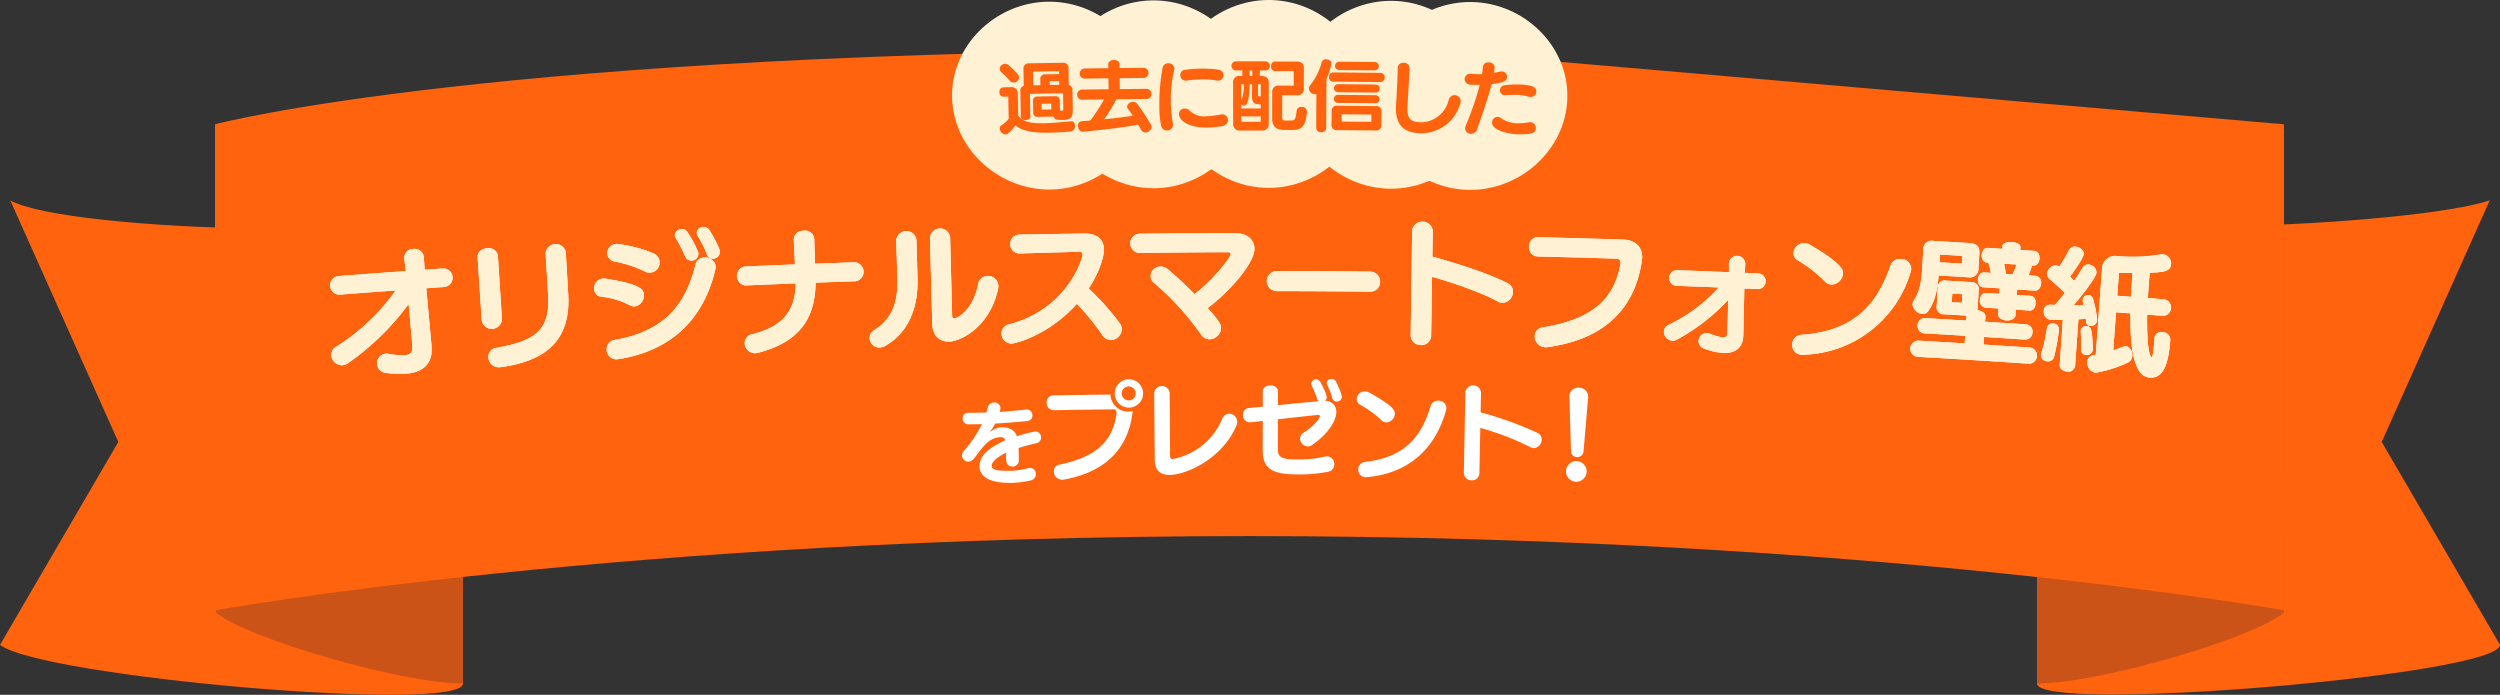 <svg xmlns="http://www.w3.org/2000/svg" xmlns:xlink="http://www.w3.org/1999/xlink" width="581.699" height="161.659" viewBox="0 0 581.699 161.659">
  <rect x="0" y="0" width="581.699" height="161.659" fill="#333333" stroke="none"/>
  <defs>
    <linearGradient id="linear-gradient" x1="0.001" y1="0.49" x2="1.2" y2="0.515" gradientUnits="objectBoundingBox">
      <stop offset="0" stop-color="#cc5317"/>
      <stop offset="1" stop-color="#cc5317"/>
    </linearGradient>
  </defs>
  <g id="title" transform="translate(290.849 80.829)">
    <g id="group_20802" data-name="group 20802" transform="translate(-290.849 -80.829)">
      <path id="path_186790" data-name="path 186790" d="M65.929,263.706c0,7.039-98.147-1.5-107.722-8.992L-14.264,207.5-39.4,151.294c13.166,7.5,105.328,9.934,105.328,0Z" transform="translate(41.793 -104.671)" fill="#ff630d"/>
      <path id="path_186791" data-name="path 186791" d="M57.666,266.418C43.3,266.418,7.4,255.927.215,249.932V137.52c-1.911,10.443,55.54,26.929,57.452,16.486Z" transform="translate(50.056 -107.383)" fill="url(#linear-gradient)"/>
      <path id="path_186792" data-name="path 186792" d="M354.207,263.706c0,7.039,107.722-1.953,107.722-8.992L434.4,207.5l25.135-56.206c-17.954,6-105.328,9.934-105.328,0Z" transform="translate(119.77 -104.671)" fill="#ff630d"/>
      <path id="path_186793" data-name="path 186793" d="M354.207,266.418c14.363,0,50.27-10.491,57.452-16.486V137.52c1.911,10.443-55.54,26.929-57.452,16.486Z" transform="translate(119.77 -107.383)" fill="#cc5317"/>
      <path id="path_186794" data-name="path 186794" d="M481.406,252.451s-95.431-17.288-240.7-17.288S0,252.451,0,252.451V139.342s64.944-17.288,240.7-17.288c15.818,0,44.7.393,44.7.393l196,16.9Z" transform="translate(50.023 -110.428)" fill="#ff630d"/>
      <g id="group_20801" data-name="group 20801" transform="translate(76.772)">
        <g id="group_20800" data-name="group 20800">
          <g id="group_20796" data-name="group 20796" transform="translate(0 51.558)">
            <g id="group_20794" data-name="group 20794">
              <path id="path_186795" data-name="path 186795" d="M46,183.554c.3,4.315-2.49,5.975-6.169,6.242a20.311,20.311,0,0,1-4.508-.231,2.242,2.242,0,0,1,.017-4.464,2.674,2.674,0,0,1,.669.044,17.626,17.626,0,0,0,3.634.328c1.293-.093,1.983-.61,1.89-1.914l0-.063c-.348-3.981-.523-5.971-.873-9.952a59.8,59.8,0,0,1-14.082,13.751,2.6,2.6,0,0,1-1.291.505,2.516,2.516,0,0,1-2.619-2.292,2.122,2.122,0,0,1,1.141-2.025,48.313,48.313,0,0,0,13.823-13.091c-5.183.377-7.773.572-12.954.974a2.163,2.163,0,0,1-.335-4.312c6.255-.485,9.384-.719,15.64-1.168-.029-.4-.256-2.26-.323-2.723a2.069,2.069,0,0,1,2.095-2.426,2.14,2.14,0,0,1,2.439,1.98c.08,1.143.121,1.714.2,2.856,1.726-.121,2.589-.181,4.315-.3a2.167,2.167,0,0,1,.3,4.315c-1.7.117-2.548.176-4.245.3.492,5.38.737,8.071,1.229,13.452Z" transform="translate(-22.349 -154.371)" fill="#fff"/>
              <path id="path_186796" data-name="path 186796" d="M51.05,162.9c-.087-1.335,1.045-2.065,2.254-2.142a2.112,2.112,0,0,1,2.479,1.836c.373,5.84.559,8.759.932,14.6a2.366,2.366,0,0,1-4.707.305Zm5.184,25.547a2.4,2.4,0,0,1-2.673-2.227,2.088,2.088,0,0,1,1.844-2.272c8.759-1.593,12.552-3.867,12.054-12.192-.237-3.952-.355-5.928-.591-9.879a2.394,2.394,0,0,1,4.7-.278l.575,9.88c.578,9.942-4.289,15.41-15.69,16.954Z" transform="translate(-16.698 -154.559)" fill="#fff"/>
              <path id="path_186797" data-name="path 186797" d="M81.984,174.669a18.664,18.664,0,0,0-6.516-1.955,1.942,1.942,0,0,1-1.786-1.832,2.273,2.273,0,0,1,2.123-2.424,3.418,3.418,0,0,1,.573.031c8.627,1.333,8.851,2.706,8.906,3.794a2.511,2.511,0,0,1-2.145,2.668A2.4,2.4,0,0,1,81.984,174.669ZM97.269,165.3a2.188,2.188,0,0,1,2.113-1.75,2.406,2.406,0,0,1,2.609,2.092,2.285,2.285,0,0,1-.066.657c-2.338,10.106-8.848,18.734-22.466,20.905-.126.006-.25.043-.345.049a2.261,2.261,0,0,1-2.488-2.17,2.221,2.221,0,0,1,1.927-2.35C90.458,180.657,95.016,174.2,97.269,165.3Zm-11.724,1.544a27.812,27.812,0,0,0-6.931-2.315,2.054,2.054,0,0,1-1.853-1.864,2.216,2.216,0,0,1,2.172-2.267,30.922,30.922,0,0,1,8.625,2.229,2.11,2.11,0,0,1,1.368,1.864,2.338,2.338,0,0,1-3.381,2.353Zm10.849-2.563a1.492,1.492,0,0,1-1.513-1.019,32.886,32.886,0,0,0-2.213-4.254,1.527,1.527,0,0,1-.188-.583,1.566,1.566,0,0,1,1.556-1.478,1.521,1.521,0,0,1,1.442.8,25.359,25.359,0,0,1,2.409,4.467,2.387,2.387,0,0,1,.085.463A1.585,1.585,0,0,1,96.394,164.286Zm5.005-.451a1.452,1.452,0,0,1-1.481-1.053,23.53,23.53,0,0,0-2.107-4.2,1.6,1.6,0,0,1-.224-.706,1.456,1.456,0,0,1,1.5-1.41,1.612,1.612,0,0,1,1.54.9,25.011,25.011,0,0,1,2.233,4.291,1.7,1.7,0,0,1,.121.555A1.591,1.591,0,0,1,101.4,163.835Z" transform="translate(-12.241 -155.211)" fill="#fff"/>
              <path id="path_186798" data-name="path 186798" d="M119.767,169.276c-.048,9-4.476,14.015-13.4,16.321a2.35,2.35,0,0,1-.66.091,2.375,2.375,0,0,1-2.432-2.263,2.084,2.084,0,0,1,1.77-2.163c6.567-1.619,9.982-4.922,10.1-11.811-4.663.181-7,.276-11.658.476a2.229,2.229,0,0,1-.19-4.414c4.67-.2,7.007-.3,11.677-.476-.019-.5-.26-5.067-.279-5.564a2.093,2.093,0,0,1,2.239-2.266,2.131,2.131,0,0,1,2.535,2.21c.016.436.152,4.977.17,5.444,3.707-.136,5.56-.2,9.267-.327a2.224,2.224,0,0,1,.148,4.415C125.336,169.074,123.48,169.139,119.767,169.276Z" transform="translate(-6.772 -155.065)" fill="#fff"/>
              <path id="path_186799" data-name="path 186799" d="M133.452,159.522a2.371,2.371,0,0,1,4.706-.138c.1,3.6.152,5.394.254,8.99.174,6.128-1.651,12.214-7.317,15.6a3.056,3.056,0,0,1-1.5.484,2.267,2.267,0,0,1-2.342-2.166,2.132,2.132,0,0,1,1.107-1.9c4.025-2.527,5.529-6.274,5.357-12C133.612,164.841,133.558,163.068,133.452,159.522Zm7.845-.6A2.367,2.367,0,0,1,146,158.8l.467,18.356a.536.536,0,0,0,.552.546c.189,0,4.2-1.442,5.473-7.915a2.255,2.255,0,0,1,2.2-1.98,2.4,2.4,0,0,1,2.524,2.341,2.967,2.967,0,0,1-.079.749c-2.022,9.1-8.949,12.13-11.344,12.191-2.049.053-3.88-1.174-3.961-4.131Z" transform="translate(-1.692 -155.155)" fill="#fff"/>
              <path id="path_186800" data-name="path 186800" d="M157.159,162.38h-.031a2.194,2.194,0,0,1-.054-4.388c6.043-.118,9.065-.169,15.11-.254,3.118-.044,4.537,1.527,4.565,3.768.016,1.245-.832,4.863-3.562,9.04a57.126,57.126,0,0,1,7.247,8.1,2.345,2.345,0,0,1,.457,1.363,2.635,2.635,0,0,1-2.558,2.52,2.287,2.287,0,0,1-2-1.189,52.426,52.426,0,0,0-5.91-7.233c-6.348,7.128-14.051,9.208-15.123,9.229a2.344,2.344,0,0,1-2.413-2.284,2.189,2.189,0,0,1,1.786-2.186c13.507-3.545,17.087-15.176,17.073-16.2-.006-.406-.231-.682-.58-.677C165.561,162.129,162.761,162.208,157.159,162.38Z" transform="translate(3.356 -154.96)" fill="#fff"/>
              <path id="path_186801" data-name="path 186801" d="M180.146,162.27a2.241,2.241,0,0,1-.042-4.481c8.894-.084,13.342-.107,22.236-.118,2.863,0,4.485,1.554,4.485,3.639,0,3.361-5.836,10.052-10.88,13.773,2.667,3.01,3.107,3.819,3.11,4.66a2.764,2.764,0,0,1-2.673,2.621,2.4,2.4,0,0,1-2.023-1.174,63.872,63.872,0,0,0-10.789-11.853,2.188,2.188,0,0,1-.9-1.7,2.29,2.29,0,0,1,2.3-2.2,2.7,2.7,0,0,1,1.718.64c1.755,1.451,4.018,3.554,6.181,5.752,4-2.882,8.436-8.492,8.435-9.27,0-.28-.224-.466-.573-.466C192.494,162.132,188.377,162.168,180.146,162.27Z" transform="translate(8.287 -154.973)" fill="#fff"/>
              <path id="path_186802" data-name="path 186802" d="M206.847,169.7a2.334,2.334,0,1,1,.011-4.667c8.625.019,12.937.045,21.562.134a2.312,2.312,0,0,1,2.417,2.39,2.284,2.284,0,0,1-2.464,2.277C219.763,169.746,215.457,169.719,206.847,169.7Z" transform="translate(13.514 -153.523)" fill="#fff"/>
              <path id="path_186803" data-name="path 186803" d="M232.779,157.436a2.433,2.433,0,0,1,4.806.069l-.093,6.068c4.648,1.254,12.727,3.739,17.492,6.178a2.141,2.141,0,0,1,1.254,2.019,2.583,2.583,0,0,1-2.431,2.563,2.412,2.412,0,0,1-1.069-.3c-3.878-2.168-11.089-4.6-15.319-5.758-.084,5.451-.126,8.177-.211,13.629a2.21,2.21,0,0,1-2.367,2.237,2.288,2.288,0,0,1-2.4-2.306Z" transform="translate(19.022 -155.417)" fill="#fff"/>
              <path id="path_186804" data-name="path 186804" d="M276.725,164.469a.887.887,0,0,0-.8-1.021c-7.353-.23-11.028-.332-18.382-.511a2.15,2.15,0,0,1-2.105-2.323,2.081,2.081,0,0,1,2.214-2.157c7.913.193,11.869.3,19.78.554,2.449.078,4.441,1.452,4.346,4.283a7.613,7.613,0,0,1-.09.807c-1.817,11.616-9.262,18.173-21.95,19.936a2.845,2.845,0,0,1-.5.018,2.542,2.542,0,0,1-2.458-2.614,2.051,2.051,0,0,1,1.879-2.007c10.624-1.727,16.508-5.89,18.06-14.777Z" transform="translate(23.55 -154.818)" fill="#fff"/>
              <path id="path_186805" data-name="path 186805" d="M300.147,180.631c-.132,3.139-2.163,4.145-4.682,4.042a15.254,15.254,0,0,1-4.377-.983,1.839,1.839,0,0,1-1.351-1.8,1.909,1.909,0,0,1,1.935-1.855,1.93,1.93,0,0,1,.688.151,11.174,11.174,0,0,0,3.031.869c.694.028,1.022-.271,1.052-1.016l0-.062.186-7.654a46.142,46.142,0,0,1-11.9,9.226,2.223,2.223,0,0,1-1.114.272,2.1,2.1,0,0,1-1.946-2.126,1.8,1.8,0,0,1,1.132-1.579,37.359,37.359,0,0,0,11.633-8.685c-3.927-.157-5.891-.232-9.819-.375a1.821,1.821,0,0,1,.133-3.639c4.821.175,7.232.268,12.052.464.019-.467,0-1.657-.014-1.994a1.908,1.908,0,0,1,3.813.032l-.089,2.115c1.294.054,1.941.081,3.235.138a1.827,1.827,0,0,1-.158,3.639l-3.2-.136c-.093,4.32-.139,6.479-.232,10.8Z" transform="translate(28.714 -154.107)" fill="#fff"/>
              <path id="path_186806" data-name="path 186806" d="M314.246,168.555a31.288,31.288,0,0,0-6.284-4.911,1.923,1.923,0,0,1-1.062-1.794,2.54,2.54,0,0,1,2.62-2.245,2.9,2.9,0,0,1,1.256.4c7.22,4.3,7.712,5.676,7.659,6.733a2.763,2.763,0,0,1-2.731,2.512A2.119,2.119,0,0,1,314.246,168.555Zm-5.032,17.019c-.126-.006-.254.018-.347.014a2.266,2.266,0,0,1-2.254-2.443,2.236,2.236,0,0,1,2.156-2.2c12.469-.908,17.614-7.186,20.746-16.21a2.277,2.277,0,0,1,2.371-1.429,2.331,2.331,0,0,1,2.418,2.317,2.745,2.745,0,0,1-.133.679A26.746,26.746,0,0,1,309.214,185.574Z" transform="translate(33.626 -154.593)" fill="#fff"/>
              <path id="path_186807" data-name="path 186807" d="M336.156,167.224c-.259,3.32-.827,5.968-2.353,8.218a1.567,1.567,0,0,1-1.437.727,2.5,2.5,0,0,1-2.278-2.342,1.437,1.437,0,0,1,.263-.732c1.561-2.344,1.83-4.79,2.018-8.084l.217-3.791a1.962,1.962,0,0,1,2.382-2.044c3.41.2,5.114.3,8.523.508,1.526.092,2.245.855,2.156,2.315l-.218,3.509a2.024,2.024,0,0,1-2.424,2.127C340.267,167.467,338.9,167.385,336.156,167.224Zm-4.994,18.915a1.893,1.893,0,0,1,.214-3.761c4.339.248,6.509.377,10.846.642l.109-1.77c-3.786-.232-5.679-.345-9.466-.563a1.685,1.685,0,0,1-1.6-1.868,1.667,1.667,0,0,1,1.807-1.673c3.791.218,5.687.332,9.478.563l.069-1.149c-2.085-.127-3.129-.19-5.214-.314a1.614,1.614,0,0,1-1.695-1.939l.245-4.2a1.593,1.593,0,0,1,1.913-1.695c2.345.139,3.518.209,5.862.353a1.638,1.638,0,0,1,1.758,1.917l-.287,4.628c1.009.124,1.9.618,1.846,1.455l-.077,1.211c3.765.236,5.648.358,9.413.607A1.675,1.675,0,0,1,358,180.475a1.692,1.692,0,0,1-1.854,1.654c-3.759-.249-5.64-.371-9.4-.607-.045.709-.067,1.063-.111,1.771,4.338.272,6.506.412,10.844.7a1.893,1.893,0,0,1-.251,3.758C346.805,187.057,341.592,186.734,331.163,186.139Zm10.521-23.48c-2.084-.127-3.126-.188-5.21-.31l-.107,1.8c2.084.122,3.125.184,5.208.31C341.618,163.74,341.639,163.38,341.684,162.659Zm0,8.916-2.342-.14-.12,1.988c.937.055,1.405.084,2.341.14C341.611,172.769,341.636,172.371,341.684,171.575Zm12.449,3.591c-.032.51-.049.765-.083,1.274-.059.9-1.1,1.3-2.111,1.235s-1.992-.6-1.934-1.5l.081-1.274-3.005-.19a1.542,1.542,0,0,1-1.317-1.8c.054-.869.582-1.679,1.531-1.619l3.009.19c.032-.509.048-.764.081-1.274-1.534-.1-2.3-.146-3.834-.242-.919-.057-1.309-.955-1.256-1.824.053-.839.551-1.682,1.47-1.624l1.555.1c-.17-.852-.346-1.581-.584-2.376l-.317-.019c-.888-.056-1.278-.954-1.227-1.792.054-.87.552-1.682,1.441-1.625l3.338.211.042-.651c.046-.715,1.116-.99,2.165-.922s2.077.478,2.03,1.192l-.042.652c1.309.085,1.964.128,3.274.215.858.057,1.245.956,1.189,1.8-.059.869-.559,1.678-1.416,1.621l-.318-.02a23.84,23.84,0,0,1-.82,2.284l1.68.111A1.538,1.538,0,0,1,360,169.1c-.059.869-.591,1.707-1.478,1.647-1.635-.109-2.451-.163-4.086-.269-.034.509-.049.764-.083,1.274l3.2.211c.856.056,1.241.925,1.184,1.794-.056.838-.557,1.678-1.41,1.621Zm-.768-8.22a18.585,18.585,0,0,0,.912-2.279l-2.888-.187a22.547,22.547,0,0,1,.423,2.365Z" transform="translate(38.146 -154.678)" fill="#fff"/>
              <path id="path_186808" data-name="path 186808" d="M360.055,177.3,357.2,177.3l-.032,0a1.8,1.8,0,0,1-1.546-2.008,1.424,1.424,0,0,1,1.5-1.489c.344.018.7.017,1.08.042a34.959,34.959,0,0,0,2.324-2.8c-1.133-1.107-2.242-2.12-3.478-3.139a1.551,1.551,0,0,1-.608-1.382,2.016,2.016,0,0,1,1.977-1.862,1.537,1.537,0,0,1,.778.273,31.65,31.65,0,0,0,2.308-3.834,1.446,1.446,0,0,1,1.525-.8c.954.067,1.955.823,1.889,1.755-.047.652-1.63,3.192-3.173,5.205l.92.969c.7-.949,1.318-1.967,1.963-2.982a1.5,1.5,0,0,1,1.461-.8,1.928,1.928,0,0,1,1.809,1.908c-.071.993-3.311,5.286-5.347,7.576.929-.011,1.393-.014,2.323-.024-.056-.291-.084-.437-.14-.728a1.369,1.369,0,0,1-.028-.5,1.208,1.208,0,0,1,1.32-1.123,1.178,1.178,0,0,1,1.078.952,23,23,0,0,1,.947,4.935,1.451,1.451,0,0,1-1.552,1.293c-.98-.071-1-.664-1.088-1.67-.609.083-1.183.1-1.725.127-.305,4.322-.458,6.482-.764,10.8a1.59,1.59,0,0,1-1.867,1.366c-.944-.066-1.789-.624-1.721-1.617Zm-.9,2.4a51.767,51.767,0,0,1-1.126,6.225,1.415,1.415,0,0,1-1.56,1.046,1.486,1.486,0,0,1-1.512-1.476,2.63,2.63,0,0,1,.095-.461,35.016,35.016,0,0,0,1.311-5.775,1.291,1.291,0,0,1,1.441-1.118,1.385,1.385,0,0,1,1.357,1.465Zm7.894,4.488a1.374,1.374,0,0,1-1.549,1.293,1.141,1.141,0,0,1-1.187-1.113c.05-1.707-.007-3.027-.084-4.187a1.046,1.046,0,0,1-.012-.282,1.2,1.2,0,0,1,1.381-1.118c1.01.072,1.265.527,1.464,5.222Zm14.3-2.488a1.645,1.645,0,0,1,1.9-1.538,1.827,1.827,0,0,1,1.815,1.952c-.512,6.515-2.025,8.862-4.856,8.643-3.8-.293-4.517-7.617-4.413-14.943-1.339-.1-2.01-.151-3.35-.249-.262,3.538-.393,5.307-.655,8.846.746-.226,1.434-.519,2.281-.829a1.176,1.176,0,0,1,.642-.109c.946.071,1.589,1.211,1.51,2.268a1.784,1.784,0,0,1-1.034,1.513,28.622,28.622,0,0,1-7.517,2.378,2.325,2.325,0,0,1-1.907-2.509,1.607,1.607,0,0,1,1.381-1.586,3.839,3.839,0,0,1,.576-.084l1.447-19.988a3.047,3.047,0,0,1,3.507-2.99,38.756,38.756,0,0,0,10.029-.366,2.626,2.626,0,0,1,.644-.044,2.148,2.148,0,0,1,1.895,2.333c-.132,1.676-1.674,1.8-4.976,1.988-.055.731-.084,1.1-.14,1.83-.109,1.428-.213,2.792-.276,4.036,1.545.118,2.317.178,3.862.3a1.947,1.947,0,0,1-.3,3.846c-1.493-.116-2.239-.174-3.731-.287-.105,6.359.4,9.614,1.043,9.975.121.072.384-.876.533-2.8.036-.466.077-.992.086-1.522Zm-5.424-9.745c.084-1.961.227-3.884.351-5.53-1.082-.018-1.976-.023-3.057-.071a.1.1,0,0,0-.1.085c-.156,2.111-.235,3.166-.39,5.277Z" transform="translate(43.146 -154.458)" fill="#fff"/>
            </g>
            <g id="group_20795" data-name="group 20795">
              <path id="path_186809" data-name="path 186809" d="M46,183.554c.3,4.315-2.49,5.975-6.169,6.242a20.311,20.311,0,0,1-4.508-.231,2.242,2.242,0,0,1,.017-4.464,2.674,2.674,0,0,1,.669.044,17.626,17.626,0,0,0,3.634.328c1.293-.093,1.983-.61,1.89-1.914l0-.063c-.348-3.981-.523-5.971-.873-9.952a59.8,59.8,0,0,1-14.082,13.751,2.6,2.6,0,0,1-1.291.505,2.516,2.516,0,0,1-2.619-2.292,2.122,2.122,0,0,1,1.141-2.025,48.313,48.313,0,0,0,13.823-13.091c-5.183.377-7.773.572-12.954.974a2.163,2.163,0,0,1-.335-4.312c6.255-.485,9.384-.719,15.64-1.168-.029-.4-.256-2.26-.323-2.723a2.069,2.069,0,0,1,2.095-2.426,2.14,2.14,0,0,1,2.439,1.98c.08,1.143.121,1.714.2,2.856,1.726-.121,2.589-.181,4.315-.3a2.167,2.167,0,0,1,.3,4.315c-1.7.117-2.548.176-4.245.3.492,5.38.737,8.071,1.229,13.452Z" transform="translate(-22.349 -154.371)" fill="#fff1d3"/>
              <path id="path_186810" data-name="path 186810" d="M51.05,162.9c-.087-1.335,1.045-2.065,2.254-2.142a2.112,2.112,0,0,1,2.479,1.836c.373,5.84.559,8.759.932,14.6a2.366,2.366,0,0,1-4.707.305Zm5.184,25.547a2.4,2.4,0,0,1-2.673-2.227,2.088,2.088,0,0,1,1.844-2.272c8.759-1.593,12.552-3.867,12.054-12.192-.237-3.952-.355-5.928-.591-9.879a2.394,2.394,0,0,1,4.7-.278l.575,9.88c.578,9.942-4.289,15.41-15.69,16.954Z" transform="translate(-16.698 -154.559)" fill="#fff1d3"/>
              <path id="path_186811" data-name="path 186811" d="M81.984,174.669a18.664,18.664,0,0,0-6.516-1.955,1.942,1.942,0,0,1-1.786-1.832,2.273,2.273,0,0,1,2.123-2.424,3.418,3.418,0,0,1,.573.031c8.627,1.333,8.851,2.706,8.906,3.794a2.511,2.511,0,0,1-2.145,2.668A2.4,2.4,0,0,1,81.984,174.669ZM97.269,165.3a2.188,2.188,0,0,1,2.113-1.75,2.406,2.406,0,0,1,2.609,2.092,2.285,2.285,0,0,1-.066.657c-2.338,10.106-8.848,18.734-22.466,20.905-.126.006-.25.043-.345.049a2.261,2.261,0,0,1-2.488-2.17,2.221,2.221,0,0,1,1.927-2.35C90.458,180.657,95.016,174.2,97.269,165.3Zm-11.724,1.544a27.812,27.812,0,0,0-6.931-2.315,2.054,2.054,0,0,1-1.853-1.864,2.216,2.216,0,0,1,2.172-2.267,30.922,30.922,0,0,1,8.625,2.229,2.11,2.11,0,0,1,1.368,1.864,2.338,2.338,0,0,1-3.381,2.353Zm10.849-2.563a1.492,1.492,0,0,1-1.513-1.019,32.886,32.886,0,0,0-2.213-4.254,1.527,1.527,0,0,1-.188-.583,1.566,1.566,0,0,1,1.556-1.478,1.521,1.521,0,0,1,1.442.8,25.359,25.359,0,0,1,2.409,4.467,2.387,2.387,0,0,1,.085.463A1.585,1.585,0,0,1,96.394,164.286Zm5.005-.451a1.452,1.452,0,0,1-1.481-1.053,23.53,23.53,0,0,0-2.107-4.2,1.6,1.6,0,0,1-.224-.706,1.456,1.456,0,0,1,1.5-1.41,1.612,1.612,0,0,1,1.54.9,25.011,25.011,0,0,1,2.233,4.291,1.7,1.7,0,0,1,.121.555A1.591,1.591,0,0,1,101.4,163.835Z" transform="translate(-12.241 -155.211)" fill="#fff1d3"/>
              <path id="path_186812" data-name="path 186812" d="M119.767,169.276c-.048,9-4.476,14.015-13.4,16.321a2.35,2.35,0,0,1-.66.091,2.375,2.375,0,0,1-2.432-2.263,2.084,2.084,0,0,1,1.77-2.163c6.567-1.619,9.982-4.922,10.1-11.811-4.663.181-7,.276-11.658.476a2.229,2.229,0,0,1-.19-4.414c4.67-.2,7.007-.3,11.677-.476-.019-.5-.26-5.067-.279-5.564a2.093,2.093,0,0,1,2.239-2.266,2.131,2.131,0,0,1,2.535,2.21c.016.436.152,4.977.17,5.444,3.707-.136,5.56-.2,9.267-.327a2.224,2.224,0,0,1,.148,4.415C125.336,169.074,123.48,169.139,119.767,169.276Z" transform="translate(-6.772 -155.065)" fill="#fff1d3"/>
              <path id="path_186813" data-name="path 186813" d="M133.452,159.522a2.371,2.371,0,0,1,4.706-.138c.1,3.6.152,5.394.254,8.99.174,6.128-1.651,12.214-7.317,15.6a3.056,3.056,0,0,1-1.5.484,2.267,2.267,0,0,1-2.342-2.166,2.132,2.132,0,0,1,1.107-1.9c4.025-2.527,5.529-6.274,5.357-12C133.612,164.841,133.558,163.068,133.452,159.522Zm7.845-.6A2.367,2.367,0,0,1,146,158.8l.467,18.356a.536.536,0,0,0,.552.546c.189,0,4.2-1.442,5.473-7.915a2.255,2.255,0,0,1,2.2-1.98,2.4,2.4,0,0,1,2.524,2.341,2.967,2.967,0,0,1-.079.749c-2.022,9.1-8.949,12.13-11.344,12.191-2.049.053-3.88-1.174-3.961-4.131Z" transform="translate(-1.692 -155.155)" fill="#fff1d3"/>
              <path id="path_186814" data-name="path 186814" d="M157.159,162.38h-.031a2.194,2.194,0,0,1-.054-4.388c6.043-.118,9.065-.169,15.11-.254,3.118-.044,4.537,1.527,4.565,3.768.016,1.245-.832,4.863-3.562,9.04a57.126,57.126,0,0,1,7.247,8.1,2.345,2.345,0,0,1,.457,1.363,2.635,2.635,0,0,1-2.558,2.52,2.287,2.287,0,0,1-2-1.189,52.426,52.426,0,0,0-5.91-7.233c-6.348,7.128-14.051,9.208-15.123,9.229a2.344,2.344,0,0,1-2.413-2.284,2.189,2.189,0,0,1,1.786-2.186c13.507-3.545,17.087-15.176,17.073-16.2-.006-.406-.231-.682-.58-.677C165.561,162.129,162.761,162.208,157.159,162.38Z" transform="translate(3.356 -154.96)" fill="#fff1d3"/>
              <path id="path_186815" data-name="path 186815" d="M180.146,162.27a2.241,2.241,0,0,1-.042-4.481c8.894-.084,13.342-.107,22.236-.118,2.863,0,4.485,1.554,4.485,3.639,0,3.361-5.836,10.052-10.88,13.773,2.667,3.01,3.107,3.819,3.11,4.66a2.764,2.764,0,0,1-2.673,2.621,2.4,2.4,0,0,1-2.023-1.174,63.872,63.872,0,0,0-10.789-11.853,2.188,2.188,0,0,1-.9-1.7,2.29,2.29,0,0,1,2.3-2.2,2.7,2.7,0,0,1,1.718.64c1.755,1.451,4.018,3.554,6.181,5.752,4-2.882,8.436-8.492,8.435-9.27,0-.28-.224-.466-.573-.466C192.494,162.132,188.377,162.168,180.146,162.27Z" transform="translate(8.287 -154.973)" fill="#fff1d3"/>
              <path id="path_186816" data-name="path 186816" d="M206.847,169.7a2.334,2.334,0,1,1,.011-4.667c8.625.019,12.937.045,21.562.134a2.312,2.312,0,0,1,2.417,2.39,2.284,2.284,0,0,1-2.464,2.277C219.763,169.746,215.457,169.719,206.847,169.7Z" transform="translate(13.514 -153.523)" fill="#fff1d3"/>
              <path id="path_186817" data-name="path 186817" d="M232.779,157.436a2.433,2.433,0,0,1,4.806.069l-.093,6.068c4.648,1.254,12.727,3.739,17.492,6.178a2.141,2.141,0,0,1,1.254,2.019,2.583,2.583,0,0,1-2.431,2.563,2.412,2.412,0,0,1-1.069-.3c-3.878-2.168-11.089-4.6-15.319-5.758-.084,5.451-.126,8.177-.211,13.629a2.21,2.21,0,0,1-2.367,2.237,2.288,2.288,0,0,1-2.4-2.306Z" transform="translate(19.022 -155.417)" fill="#fff1d3"/>
              <path id="path_186818" data-name="path 186818" d="M276.725,164.469a.887.887,0,0,0-.8-1.021c-7.353-.23-11.028-.332-18.382-.511a2.15,2.15,0,0,1-2.105-2.323,2.081,2.081,0,0,1,2.214-2.157c7.913.193,11.869.3,19.78.554,2.449.078,4.441,1.452,4.346,4.283a7.613,7.613,0,0,1-.09.807c-1.817,11.616-9.262,18.173-21.95,19.936a2.845,2.845,0,0,1-.5.018,2.542,2.542,0,0,1-2.458-2.614,2.051,2.051,0,0,1,1.879-2.007c10.624-1.727,16.508-5.89,18.06-14.777Z" transform="translate(23.55 -154.818)" fill="#fff1d3"/>
              <path id="path_186819" data-name="path 186819" d="M300.147,180.631c-.132,3.139-2.163,4.145-4.682,4.042a15.254,15.254,0,0,1-4.377-.983,1.839,1.839,0,0,1-1.351-1.8,1.909,1.909,0,0,1,1.935-1.855,1.93,1.93,0,0,1,.688.151,11.174,11.174,0,0,0,3.031.869c.694.028,1.022-.271,1.052-1.016l0-.062.186-7.654a46.142,46.142,0,0,1-11.9,9.226,2.223,2.223,0,0,1-1.114.272,2.1,2.1,0,0,1-1.946-2.126,1.8,1.8,0,0,1,1.132-1.579,37.359,37.359,0,0,0,11.633-8.685c-3.927-.157-5.891-.232-9.819-.375a1.821,1.821,0,0,1,.133-3.639c4.821.175,7.232.268,12.052.464.019-.467,0-1.657-.014-1.994a1.908,1.908,0,0,1,3.813.032l-.089,2.115c1.294.054,1.941.081,3.235.138a1.827,1.827,0,0,1-.158,3.639l-3.2-.136c-.093,4.32-.139,6.479-.232,10.8Z" transform="translate(28.714 -154.107)" fill="#fff1d3"/>
              <path id="path_186820" data-name="path 186820" d="M314.246,168.555a31.288,31.288,0,0,0-6.284-4.911,1.923,1.923,0,0,1-1.062-1.794,2.54,2.54,0,0,1,2.62-2.245,2.9,2.9,0,0,1,1.256.4c7.22,4.3,7.712,5.676,7.659,6.733a2.763,2.763,0,0,1-2.731,2.512A2.119,2.119,0,0,1,314.246,168.555Zm-5.032,17.019c-.126-.006-.254.018-.347.014a2.266,2.266,0,0,1-2.254-2.443,2.236,2.236,0,0,1,2.156-2.2c12.469-.908,17.614-7.186,20.746-16.21a2.277,2.277,0,0,1,2.371-1.429,2.331,2.331,0,0,1,2.418,2.317,2.745,2.745,0,0,1-.133.679A26.746,26.746,0,0,1,309.214,185.574Z" transform="translate(33.626 -154.593)" fill="#fff1d3"/>
              <path id="path_186821" data-name="path 186821" d="M336.156,167.224c-.259,3.32-.827,5.968-2.353,8.218a1.567,1.567,0,0,1-1.437.727,2.5,2.5,0,0,1-2.278-2.342,1.437,1.437,0,0,1,.263-.732c1.561-2.344,1.83-4.79,2.018-8.084l.217-3.791a1.962,1.962,0,0,1,2.382-2.044c3.41.2,5.114.3,8.523.508,1.526.092,2.245.855,2.156,2.315l-.218,3.509a2.024,2.024,0,0,1-2.424,2.127C340.267,167.467,338.9,167.385,336.156,167.224Zm-4.994,18.915a1.893,1.893,0,0,1,.214-3.761c4.339.248,6.509.377,10.846.642l.109-1.77c-3.786-.232-5.679-.345-9.466-.563a1.685,1.685,0,0,1-1.6-1.868,1.667,1.667,0,0,1,1.807-1.673c3.791.218,5.687.332,9.478.563l.069-1.149c-2.085-.127-3.129-.19-5.214-.314a1.614,1.614,0,0,1-1.695-1.939l.245-4.2a1.593,1.593,0,0,1,1.913-1.695c2.345.139,3.518.209,5.862.353a1.638,1.638,0,0,1,1.758,1.917l-.287,4.628c1.009.124,1.9.618,1.846,1.455l-.077,1.211c3.765.236,5.648.358,9.413.607A1.675,1.675,0,0,1,358,180.475a1.692,1.692,0,0,1-1.854,1.654c-3.759-.249-5.64-.371-9.4-.607-.045.709-.067,1.063-.111,1.771,4.338.272,6.506.412,10.844.7a1.893,1.893,0,0,1-.251,3.758C346.805,187.057,341.592,186.734,331.163,186.139Zm10.521-23.48c-2.084-.127-3.126-.188-5.21-.31l-.107,1.8c2.084.122,3.125.184,5.208.31C341.618,163.74,341.639,163.38,341.684,162.659Zm0,8.916-2.342-.14-.12,1.988c.937.055,1.405.084,2.341.14C341.611,172.769,341.636,172.371,341.684,171.575Zm12.449,3.591c-.032.51-.049.765-.083,1.274-.059.9-1.1,1.3-2.111,1.235s-1.992-.6-1.934-1.5l.081-1.274-3.005-.19a1.542,1.542,0,0,1-1.317-1.8c.054-.869.582-1.679,1.531-1.619l3.009.19c.032-.509.048-.764.081-1.274-1.534-.1-2.3-.146-3.834-.242-.919-.057-1.309-.955-1.256-1.824.053-.839.551-1.682,1.47-1.624l1.555.1c-.17-.852-.346-1.581-.584-2.376l-.317-.019c-.888-.056-1.278-.954-1.227-1.792.054-.87.552-1.682,1.441-1.625l3.338.211.042-.651c.046-.715,1.116-.99,2.165-.922s2.077.478,2.03,1.192l-.042.652c1.309.085,1.964.128,3.274.215.858.057,1.245.956,1.189,1.8-.059.869-.559,1.678-1.416,1.621l-.318-.02a23.84,23.84,0,0,1-.82,2.284l1.68.111A1.538,1.538,0,0,1,360,169.1c-.059.869-.591,1.707-1.478,1.647-1.635-.109-2.451-.163-4.086-.269-.034.509-.049.764-.083,1.274l3.2.211c.856.056,1.241.925,1.184,1.794-.056.838-.557,1.678-1.41,1.621Zm-.768-8.22a18.585,18.585,0,0,0,.912-2.279l-2.888-.187a22.547,22.547,0,0,1,.423,2.365Z" transform="translate(38.146 -154.678)" fill="#fff1d3"/>
              <path id="path_186822" data-name="path 186822" d="M360.055,177.3,357.2,177.3l-.032,0a1.8,1.8,0,0,1-1.546-2.008,1.424,1.424,0,0,1,1.5-1.489c.344.018.7.017,1.08.042a34.959,34.959,0,0,0,2.324-2.8c-1.133-1.107-2.242-2.12-3.478-3.139a1.551,1.551,0,0,1-.608-1.382,2.016,2.016,0,0,1,1.977-1.862,1.537,1.537,0,0,1,.778.273,31.65,31.65,0,0,0,2.308-3.834,1.446,1.446,0,0,1,1.525-.8c.954.067,1.955.823,1.889,1.755-.047.652-1.63,3.192-3.173,5.205l.92.969c.7-.949,1.318-1.967,1.963-2.982a1.5,1.5,0,0,1,1.461-.8,1.928,1.928,0,0,1,1.809,1.908c-.071.993-3.311,5.286-5.347,7.576.929-.011,1.393-.014,2.323-.024-.056-.291-.084-.437-.14-.728a1.369,1.369,0,0,1-.028-.5,1.208,1.208,0,0,1,1.32-1.123,1.178,1.178,0,0,1,1.078.952,23,23,0,0,1,.947,4.935,1.451,1.451,0,0,1-1.552,1.293c-.98-.071-1-.664-1.088-1.67-.609.083-1.183.1-1.725.127-.305,4.322-.458,6.482-.764,10.8a1.59,1.59,0,0,1-1.867,1.366c-.944-.066-1.789-.624-1.721-1.617Zm-.9,2.4a51.767,51.767,0,0,1-1.126,6.225,1.415,1.415,0,0,1-1.56,1.046,1.486,1.486,0,0,1-1.512-1.476,2.63,2.63,0,0,1,.095-.461,35.016,35.016,0,0,0,1.311-5.775,1.291,1.291,0,0,1,1.441-1.118,1.385,1.385,0,0,1,1.357,1.465Zm7.894,4.488a1.374,1.374,0,0,1-1.549,1.293,1.141,1.141,0,0,1-1.187-1.113c.05-1.707-.007-3.027-.084-4.187a1.046,1.046,0,0,1-.012-.282,1.2,1.2,0,0,1,1.381-1.118c1.01.072,1.265.527,1.464,5.222Zm14.3-2.488a1.645,1.645,0,0,1,1.9-1.538,1.827,1.827,0,0,1,1.815,1.952c-.512,6.515-2.025,8.862-4.856,8.643-3.8-.293-4.517-7.617-4.413-14.943-1.339-.1-2.01-.151-3.35-.249-.262,3.538-.393,5.307-.655,8.846.746-.226,1.434-.519,2.281-.829a1.176,1.176,0,0,1,.642-.109c.946.071,1.589,1.211,1.51,2.268a1.784,1.784,0,0,1-1.034,1.513,28.622,28.622,0,0,1-7.517,2.378,2.325,2.325,0,0,1-1.907-2.509,1.607,1.607,0,0,1,1.381-1.586,3.839,3.839,0,0,1,.576-.084l1.447-19.988a3.047,3.047,0,0,1,3.507-2.99,38.756,38.756,0,0,0,10.029-.366,2.626,2.626,0,0,1,.644-.044,2.148,2.148,0,0,1,1.895,2.333c-.132,1.676-1.674,1.8-4.976,1.988-.055.731-.084,1.1-.14,1.83-.109,1.428-.213,2.792-.276,4.036,1.545.118,2.317.178,3.862.3a1.947,1.947,0,0,1-.3,3.846c-1.493-.116-2.239-.174-3.731-.287-.105,6.359.4,9.614,1.043,9.975.121.072.384-.876.533-2.8.036-.466.077-.992.086-1.522Zm-5.424-9.745c.084-1.961.227-3.884.351-5.53-1.082-.018-1.976-.023-3.057-.071a.1.1,0,0,0-.1.085c-.156,2.111-.235,3.166-.39,5.277Z" transform="translate(43.146 -154.458)" fill="#fff1d3"/>
            </g>
          </g>
          <g id="group_20797" data-name="group 20797" transform="translate(147.066 88.157)">
            <path id="path_186823" data-name="path 186823" d="M158.452,204.078a1.42,1.42,0,0,1-1.46,1.414c-1.264.026-1.509-.986-1.531-1.962-.01-.468.042-.938.035-1.284-2.768,1.381-3.4,2.456-3.381,3.106.022,1,1.514,1.186,4.612,1.122a16.158,16.158,0,0,0,3.922-.627,1.342,1.342,0,0,1,.388-.048,1.366,1.366,0,0,1,1.351,1.44,1.455,1.455,0,0,1-1.215,1.487,20.445,20.445,0,0,1-4.429.557c-7.33.152-7.426-3.113-7.444-3.844-.063-2.725,2.752-4.6,6.012-6.055a1.081,1.081,0,0,0-1.139-.729c-3.118.077-4.749,3.321-6.24,5.046a1.7,1.7,0,0,1-1.23.64,1.466,1.466,0,0,1-1.483-1.409,1.53,1.53,0,0,1,.363-.986,30.033,30.033,0,0,0,4.286-6.33c-1.084.025-2.25.053-3.151.055a1.316,1.316,0,0,1-1.344-1.351,1.224,1.224,0,0,1,1.218-1.332h.061c.922,0,2.029-.008,3.094-.034l1.126-.025c.134-.411.236-.784.36-1.25a1.446,1.446,0,0,1,1.411-1.09,1.384,1.384,0,0,1,1.524,1.229,2.9,2.9,0,0,1-.184.96c2.067-.126,4.113-.329,6.1-.552l.164,0a1.293,1.293,0,0,1,1.357,1.337,1.273,1.273,0,0,1-1.2,1.345c-2.5.241-5.089.448-7.482.582a10.207,10.207,0,0,1-1.027,1.671.425.425,0,0,0-.119.165.045.045,0,0,0,.042.041.312.312,0,0,0,.162-.086,4.208,4.208,0,0,1,2.5-.929c1.8-.038,3.065.729,3.5,2.085a34.965,34.965,0,0,1,4.273-1.12,1.354,1.354,0,0,1,1.355,1.4,1.292,1.292,0,0,1-1.017,1.321c-1.587.375-3.092.77-4.188,1.138C158.417,202.333,158.429,202.914,158.452,204.078Z" transform="translate(-145.22 -185.091)" fill="#fff"/>
            <path id="path_186824" data-name="path 186824" d="M177.94,193.827c0-.479-.3-.764-.636-.759-5.584.065-8.375.105-13.958.2a1.645,1.645,0,0,1-1.671-1.719,1.592,1.592,0,0,1,1.612-1.728c5.292-.09,7.937-.128,13.228-.191a4.167,4.167,0,0,0,4.291,3.975,5.824,5.824,0,0,0,.891-.105c-.995,8.87-6.433,14.161-16.017,15.919a2.065,2.065,0,0,1-.383.029,1.946,1.946,0,0,1-1.951-1.929,1.575,1.575,0,0,1,1.366-1.6c8.013-1.665,12.345-5.061,13.231-11.943Zm2.857-1.156a3.3,3.3,0,1,1,3.321-3.338A3.326,3.326,0,0,1,180.8,192.671Zm-.051-4.931a1.628,1.628,0,1,0,1.659,1.61A1.65,1.65,0,0,0,180.745,187.74Z" transform="translate(-141.979 -185.982)" fill="#fff"/>
            <path id="path_186825" data-name="path 186825" d="M182.58,189.027a1.808,1.808,0,0,1,3.6-.028l.1,14.748a.579.579,0,0,0,.628.619,15.556,15.556,0,0,0,11.452-9.246,1.86,1.86,0,0,1,1.684-1.3,1.928,1.928,0,0,1,1.858,1.913,2.084,2.084,0,0,1-.166.814c-3.29,7.762-11.663,11.5-15.593,11.532-2.4.017-3.417-1.458-3.434-3.445C182.657,198.394,182.631,195.271,182.58,189.027Z" transform="translate(-137.863 -185.721)" fill="#fff"/>
            <path id="path_186826" data-name="path 186826" d="M217.344,194.379c-2.821.271-6.172.663-9.377,1.015l-.017,6.894c0,1.844.762,2.443,4.243,2.457a28.5,28.5,0,0,0,6.8-.682,2.54,2.54,0,0,1,.408-.047,1.753,1.753,0,0,1,1.691,1.856,1.71,1.71,0,0,1-1.5,1.737,33.257,33.257,0,0,1-7.412.607c-5.514-.022-7.743-1.385-7.738-5.478,0-2.777,0-4.165.007-6.943-.795.095-2.77.31-3.034.31a1.631,1.631,0,0,1-1.591-1.725,1.531,1.531,0,0,1,1.422-1.605c1.282-.124,1.923-.186,3.207-.309,0-1.417,0-2.127,0-3.544,0-.958.9-1.411,1.765-1.41.894,0,1.763.458,1.761,1.416,0,1.274,0,1.91-.008,3.184,3.281-.326,6.708-.671,9.557-.916a1.2,1.2,0,0,1-.456-.6,21.79,21.79,0,0,0-1.263-3.1.91.91,0,0,1-.095-.408,1.093,1.093,0,0,1,1.142-.975,1.146,1.146,0,0,1,1.011.63c1.027,1.945,1.454,2.954,1.451,3.552a1.008,1.008,0,0,1-.415.813,2.5,2.5,0,0,1,2.658,2.627c-.014,1.915-1.773,5.013-5.657,7.651a1.7,1.7,0,0,1-.987.329,1.882,1.882,0,0,1-1.794-1.828,1.618,1.618,0,0,1,.847-1.385c2.583-1.617,3.775-3.476,3.776-3.788a.355.355,0,0,0-.383-.336Zm4.312-3.108a1.06,1.06,0,0,1-1.032-.773,14.262,14.262,0,0,0-1.162-3.049,1,1,0,0,1-.142-.505,1.057,1.057,0,0,1,1.143-.949,1.177,1.177,0,0,1,1.058.7c1.285,2.6,1.327,3.338,1.326,3.506A1.131,1.131,0,0,1,221.657,191.271Z" transform="translate(-134.467 -185.995)" fill="#fff"/>
            <path id="path_186827" data-name="path 186827" d="M227.7,195.155a23.778,23.778,0,0,0-4.9-3.594,1.484,1.484,0,0,1-.856-1.349,1.939,1.939,0,0,1,1.923-1.8,2.176,2.176,0,0,1,.964.273c5.6,3.1,6.01,4.138,6,4.953a2.11,2.11,0,0,1-2,2.011A1.592,1.592,0,0,1,227.7,195.155Zm-3.338,13.231c-.1,0-.191.022-.265.022a1.733,1.733,0,0,1-1.78-1.815,1.713,1.713,0,0,1,1.575-1.756c9.445-1.056,13.167-6.04,15.28-13.071a1.726,1.726,0,0,1,1.755-1.171,1.776,1.776,0,0,1,1.9,1.708,2.079,2.079,0,0,1-.08.525C240.513,200.742,235.108,207.368,224.359,208.385Z" transform="translate(-130.113 -185.519)" fill="#fff"/>
            <path id="path_186828" data-name="path 186828" d="M243.127,188.8a1.842,1.842,0,0,1,3.646.069c-.037,1.867-.056,2.8-.092,4.668a80.712,80.712,0,0,1,13.265,4.8,1.647,1.647,0,0,1,.948,1.556,1.975,1.975,0,0,1-1.853,1.965,1.787,1.787,0,0,1-.812-.235,63.283,63.283,0,0,0-11.621-4.47c-.084,4.194-.126,6.291-.208,10.486a1.689,1.689,0,0,1-1.809,1.712,1.747,1.747,0,0,1-1.812-1.781Z" transform="translate(-126.009 -185.747)" fill="#fff"/>
            <path id="path_186829" data-name="path 186829" d="M264.964,209.6a2.407,2.407,0,1,1,2.491-2.348A2.429,2.429,0,0,1,264.964,209.6Zm-1.525-19.613a2.071,2.071,0,0,1,2.214-2.286,2.119,2.119,0,0,1,2.134,2.29l-.006.168c-.424,4.941-.634,7.412-1.056,12.353a1.44,1.44,0,0,1-1.528,1.347,1.4,1.4,0,0,1-1.4-1.429C263.655,197.452,263.583,194.964,263.44,189.987Z" transform="translate(-122.104 -185.659)" fill="#fff"/>
          </g>
          <g id="group_20798" data-name="group 20798" transform="translate(144.751)">
            <path id="path_186830" data-name="path 186830" d="M188.5,134.235c.1,12.06-10.242,21.942-22.236,22.143S143.6,147.053,143.292,135c-.31-12.187,10.141-22.123,22.234-22.326S188.4,122.045,188.5,134.235Z" transform="translate(-143.285 -112.277)" fill="#fff1d3"/>
            <path id="path_186831" data-name="path 186831" d="M208.784,134.181c0,12.059-10.433,21.85-22.429,21.948s-22.581-9.524-22.782-21.583c-.2-12.189,10.334-22.033,22.429-22.131S208.79,121.989,208.784,134.181Z" transform="translate(-139.291 -112.327)" fill="#fff1d3"/>
            <path id="path_186832" data-name="path 186832" d="M231.169,134.326c-.122,12.058-10.645,21.748-22.641,21.73s-22.488-9.742-22.571-21.8c-.085-12.192,10.546-21.933,22.64-21.914S231.291,122.134,231.169,134.326Z" transform="translate(-134.883 -112.341)" fill="#fff1d3"/>
            <path id="path_186833" data-name="path 186833" d="M254.95,134.716c-.245,12.056-10.867,21.639-22.862,21.5s-22.386-9.97-22.348-22.03c.041-12.192,10.77-21.823,22.863-21.681S255.2,122.527,254.95,134.716Z" transform="translate(-130.2 -112.31)" fill="#fff1d3"/>
            <path id="path_186834" data-name="path 186834" d="M270.335,135.1c-.324,12.055-11.01,21.566-23,21.345s-22.32-10.119-22.2-22.178c.12-12.192,10.915-21.753,23.007-21.53S270.664,122.911,270.335,135.1Z" transform="translate(-127.169 -112.264)" fill="#fff1d3"/>
          </g>
          <g id="group_20799" data-name="group 20799" transform="translate(155.773 13.797)">
            <path id="path_186835" data-name="path 186835" d="M169.26,138.15c.525-.007.813.515.821,1.059a1.245,1.245,0,0,1-1.047,1.341c-1.87.154-3.534.237-4.976.261-3.743.063-6.2-.36-7.878-1.707a8.892,8.892,0,0,1-1.759,1.941.712.712,0,0,1-.482.174,1.482,1.482,0,0,1-1.376-1.333.969.969,0,0,1,.488-.863,7.034,7.034,0,0,0,1.6-1.449c-.042-2.062-.062-3.093-.1-5.155l-1.07.022a1,1,0,0,1-.981-1.087.988.988,0,0,1,.936-1.092l1.765-.036a1.4,1.4,0,0,1,1.57,1.458c.041,2.062.06,3.093.1,5.155,1.039,1.4,2.79,1.835,5.843,1.781,1.7-.03,3.837-.211,6.456-.468Zm-16.69-12.192a1.238,1.238,0,0,1,1.218-1.169,1.215,1.215,0,0,1,.853.31c2.225,1.988,2.439,2.493,2.446,2.839a1.331,1.331,0,0,1-1.312,1.205,1.071,1.071,0,0,1-.834-.365,21.844,21.844,0,0,0-2.018-2.047A1.085,1.085,0,0,1,152.57,125.958Zm14.735,5.812a.14.14,0,0,0-.134-.124c-2.982.047-4.473.072-7.454.127a.117.117,0,0,0-.129.129l.1,5.137c.01.545-.529.827-1.092.838-.543.01-1.11-.251-1.12-.8l-.114-5.9a1.158,1.158,0,0,1,.8-1.269c-.029-1.546-.043-2.32-.073-3.866a1.2,1.2,0,0,1,1.312-1.368c3.125-.057,4.687-.084,7.812-.133a1.2,1.2,0,0,1,1.357,1.321l.059,3.866a1.172,1.172,0,0,1,.864,1.241c.028,1.836.041,2.755.068,4.593.025,1.668-.454,2.256-2.272,2.285-.336.006-.732,0-1.181-.036a.983.983,0,0,1-1.005-.746c-1.454.024-2.181.037-3.635.063a.957.957,0,0,1-1.106-1.034l-.048-2.632c-.013-.727.357-1.059,1.069-1.072,1.615-.029,2.423-.042,4.036-.068.752-.013,1.113.308,1.125,1.034l.037,2.323a2.939,2.939,0,0,0,.394.012c.281,0,.393-.078.389-.3Zm-.928-5.141a.123.123,0,0,0-.115-.126c-2.326.037-3.488.057-5.813.1-.074,0-.15.038-.147.13.022,1.218.034,1.829.055,3.049l1.672-.03-.024-1.343a1.044,1.044,0,0,1,1.147-1.181c1.294-.023,1.94-.034,3.234-.054Zm-1.815,7.418-2.251.038.024,1.344,2.25-.038Zm1.849-5.259-2.218.037.014.889,2.218-.037Z" transform="translate(-152.495 -123.734)" fill="#ff630d"/>
            <path id="path_186836" data-name="path 186836" d="M176.731,133.145a38.52,38.52,0,0,1-2.834,4.645c2.938-.272,5.128-.567,6.644-.835-.419-.65-.8-1.191-1.123-1.605a.832.832,0,0,1-.174-.524c-.006-.582.7-1.078,1.358-1.084a1.126,1.126,0,0,1,.961.444,52.084,52.084,0,0,1,3.23,4.891.872.872,0,0,1,.153.49,1.5,1.5,0,0,1-1.487,1.3.99.99,0,0,1-.922-.536c-.231-.427-.476-.867-.723-1.282-2.225.456-7.348,1.144-12.826,1.639h-.075c-.674.01-1.114-.71-1.124-1.382a.96.96,0,0,1,.9-1.065c.691-.048,1.348-.092,1.965-.154a35.35,35.35,0,0,0,3.2-4.907c-2.1.026-3.153.041-5.254.069a1.2,1.2,0,0,1-.034-2.359c2.54-.036,3.81-.053,6.35-.083l-.031-2.541c-2.263.026-3.394.042-5.659.073a1.194,1.194,0,0,1-.032-2.36c2.266-.031,3.4-.047,5.664-.073l-.011-.925c-.008-.654.648-.971,1.306-.978.64-.007,1.3.294,1.311.948l.01.925c2.288-.025,3.433-.036,5.721-.056a1.194,1.194,0,0,1,.02,2.36c-2.286.02-3.429.031-5.715.056.011,1.016.017,1.525.028,2.541,2.554-.028,3.831-.041,6.387-.062a1.2,1.2,0,0,1,.02,2.36C181.055,133.1,179.614,133.113,176.731,133.145Z" transform="translate(-149.522 -123.842)" fill="#ff630d"/>
            <path id="path_186837" data-name="path 186837" d="M185.372,140.282a1.4,1.4,0,0,1-1.375-1.1,21.842,21.842,0,0,1-.411-4.7,44.883,44.883,0,0,1,.761-8.81,1.252,1.252,0,0,1,1.291-1.026,1.347,1.347,0,0,1,1.439,1.226,1.809,1.809,0,0,1-.036.309,30.926,30.926,0,0,0-.8,7.14,31.71,31.71,0,0,0,.5,5.351,1.313,1.313,0,0,1,.022.273A1.364,1.364,0,0,1,185.372,140.282Zm9.282-.667c-4.382.017-6.488-1.694-6.5-3.145a1.262,1.262,0,0,1,1.342-1.3,1.518,1.518,0,0,1,1.034.377,4.756,4.756,0,0,0,3.811,1.435,19.234,19.234,0,0,0,3.466-.428,2.49,2.49,0,0,1,.357-.037,1.321,1.321,0,0,1,1.388,1.323,1.441,1.441,0,0,1-1.289,1.4A19.828,19.828,0,0,1,194.654,139.615Zm2.235-10.954a18.041,18.041,0,0,0-3.29-.279,27.635,27.635,0,0,0-3.646.29c-.075,0-.132.018-.207.019a1.3,1.3,0,0,1-1.287-1.337,1.176,1.176,0,0,1,1.142-1.2,33.367,33.367,0,0,1,3.931-.273,26.568,26.568,0,0,1,3.726.242A1.3,1.3,0,0,1,198.5,127.4a1.27,1.27,0,0,1-1.294,1.293A2.174,2.174,0,0,1,196.889,128.661Z" transform="translate(-146.373 -123.714)" fill="#ff630d"/>
            <path id="path_186838" data-name="path 186838" d="M199.691,140.364A1.476,1.476,0,0,1,198,138.678l-.013-9.331a1.479,1.479,0,0,1,1.69-1.69h.451c0-.507,0-.761,0-1.27h-1.58a1.069,1.069,0,0,1,0-2.123c2.824,0,4.236,0,7.061,0a1.069,1.069,0,0,1,0,2.123h-1.411c0,.509,0,.762,0,1.271h.339c1.2,0,1.749.583,1.746,1.69-.006,3.733-.008,5.6-.014,9.331a1.482,1.482,0,0,1-1.706,1.686C202.61,140.363,201.637,140.363,199.691,140.364Zm4.722-6.1h-.432c-1.087,0-1.594-.492-1.593-1.762v-2.9h-.545c-.113,4.266-.731,4.956-1.294,4.956a.7.7,0,0,1-.676-.49v1.161c1.816,0,2.723,0,4.539,0Zm-4.543-4.666,0,3.775a8.311,8.311,0,0,0,.579-3.776Zm4.541,7.48c-1.813,0-2.721,0-4.535,0v1.252c1.813,0,2.719,0,4.533,0Zm-1.967-10.694h-.62v1.271h.62Zm1.974,3.215h-.64c0,.908,0,1.362,0,2.269,0,.546.056.564.639.564C204.415,131.3,204.416,130.732,204.417,129.6Zm5.643,10.649c-2.172-.006-2.993-.879-2.99-2.767,0-2.4.007-3.605.011-6.008a1.4,1.4,0,0,1,1.581-1.557c1.368,0,2.052,0,3.42.01l.012-3.376c-1.768-.006-2.652-.01-4.42-.013-.583,0-.864-.546-.863-1.108s.284-1.125.867-1.124c2.072,0,3.107.007,5.178.016a1.414,1.414,0,0,1,1.593,1.55c-.008,1.895-.012,2.843-.02,4.737a1.432,1.432,0,0,1-1.6,1.573l-3.417-.011c-.006,2.034-.008,3.05-.014,5.083,0,.525.074.78.766.783l1.181,0c.955,0,1.2-.127,1.412-2.247a1.075,1.075,0,0,1,1.167-.92,1.11,1.11,0,0,1,1.233,1.04V136c-.261,3.52-1.256,4.26-3.652,4.251Z" transform="translate(-143.611 -123.791)" fill="#ff630d"/>
            <path id="path_186839" data-name="path 186839" d="M214.4,131.915a.907.907,0,0,1-.413.089,1.437,1.437,0,0,1-1.326-1.387,1,1,0,0,1,.229-.615,15.078,15.078,0,0,0,2.757-5.485.958.958,0,0,1,1-.648c.6,0,1.278.407,1.274,1.007a18.507,18.507,0,0,1-1.171,3.568l-.073,11.419a1.038,1.038,0,0,1-1.148.973,1.062,1.062,0,0,1-1.173-.986C214.37,136.675,214.379,135.088,214.4,131.915Zm3.907-2.844a1.006,1.006,0,0,1-.989-1.078,1,1,0,0,1,1-1.064c4.385.03,6.579.05,10.965.1a1,1,0,0,1,1,1.082,1.01,1.01,0,0,1-1.026,1.06C224.877,129.121,222.686,129.1,218.3,129.071Zm.932,11.28a1.159,1.159,0,0,1-1.319-1.315l.02-3.051a1.161,1.161,0,0,1,1.341-1.3c3.572.026,5.357.042,8.928.08a1.174,1.174,0,0,1,1.336,1.321c-.013,1.22-.019,1.83-.034,3.05a1.174,1.174,0,0,1-1.361,1.293C224.582,140.393,222.8,140.377,219.235,140.351Zm.177-8.821a.935.935,0,1,1,.014-1.87c3.509.026,5.265.042,8.775.078a.935.935,0,1,1-.019,1.87C224.674,131.571,222.921,131.555,219.412,131.529Zm-.018,2.487a.935.935,0,1,1,.013-1.87c3.507.025,5.26.041,8.767.078a.935.935,0,1,1-.019,1.87C224.651,134.059,222.9,134.043,219.394,134.017Zm.3-7.641a.971.971,0,0,1,.014-1.943c3.292.025,4.936.039,8.228.074a.971.971,0,1,1-.02,1.941C224.627,126.415,222.984,126.4,219.695,126.376Zm7.5,10.36c-2.767-.029-4.15-.041-6.917-.062l-.013,1.689c2.765.02,4.147.034,6.913.061Z" transform="translate(-140.648 -123.868)" fill="#ff630d"/>
            <path id="path_186840" data-name="path 186840" d="M232.749,125.868c-.135,3.066-.3,5.442-.472,8.636,0,.182-.023.345-.025.509-.034,2.559.761,3.349,3.2,3.384a6.728,6.728,0,0,0,6.4-5.184,1.411,1.411,0,0,1,2.795.23,2.745,2.745,0,0,1-.044.381,9.488,9.488,0,0,1-9.187,7.134c-3.724-.054-5.894-1.749-5.843-5.834,0-.2,0-.417.028-.634.208-3.283.321-5.562.389-8.765a1.263,1.263,0,0,1,1.39-1.18,1.282,1.282,0,0,1,1.375,1.289Z" transform="translate(-137.319 -123.735)" fill="#ff630d"/>
            <path id="path_186841" data-name="path 186841" d="M244.424,127.125c.545.045,1.052.073,1.542.083.338.007.676.013,1,0a14.621,14.621,0,0,0,.2-1.685,1.217,1.217,0,0,1,1.378-1.044,1.243,1.243,0,0,1,1.368,1.19c0,.182-.092.833-.156,1.214.472-.081.964-.162,1.455-.279a1.249,1.249,0,0,1,.357-.029,1.228,1.228,0,0,1,1.234,1.262c-.02.943-.782,1.362-3.588,1.686-.819,3.251-2.147,6.875-3.339,10.429a1.517,1.517,0,0,1-1.482,1.135,1.31,1.31,0,0,1-1.344-1.3,1.617,1.617,0,0,1,.144-.615,69.1,69.1,0,0,0,3.253-9.471c-.62.007-1.258-.006-1.9-.017-1.147-.022-1.624-.683-1.612-1.337a1.263,1.263,0,0,1,1.36-1.228Zm11.122,14.083c-2.75-.062-6.269-1.025-6.235-2.731a1.341,1.341,0,0,1,1.3-1.335,1.3,1.3,0,0,1,.8.306,6.632,6.632,0,0,0,3.947,1.177,11.679,11.679,0,0,0,2.311-.183,1.843,1.843,0,0,1,.449-.044,1.328,1.328,0,0,1,.126,2.654A17.477,17.477,0,0,1,255.546,141.208Zm-3.174-9.113a1.154,1.154,0,0,1-1.235-1.151,1.266,1.266,0,0,1,1.228-1.173,19.869,19.869,0,0,1,3.068-.169c3.758.084,4.21.861,4.19,1.677a1.268,1.268,0,0,1-1.382,1.22,1.792,1.792,0,0,1-.523-.085,11.213,11.213,0,0,0-2.864-.391c-.771-.017-1.542.02-2.332.077Z" transform="translate(-134.686 -123.747)" fill="#ff630d"/>
          </g>
        </g>
      </g>
    </g>
  </g>
</svg>
